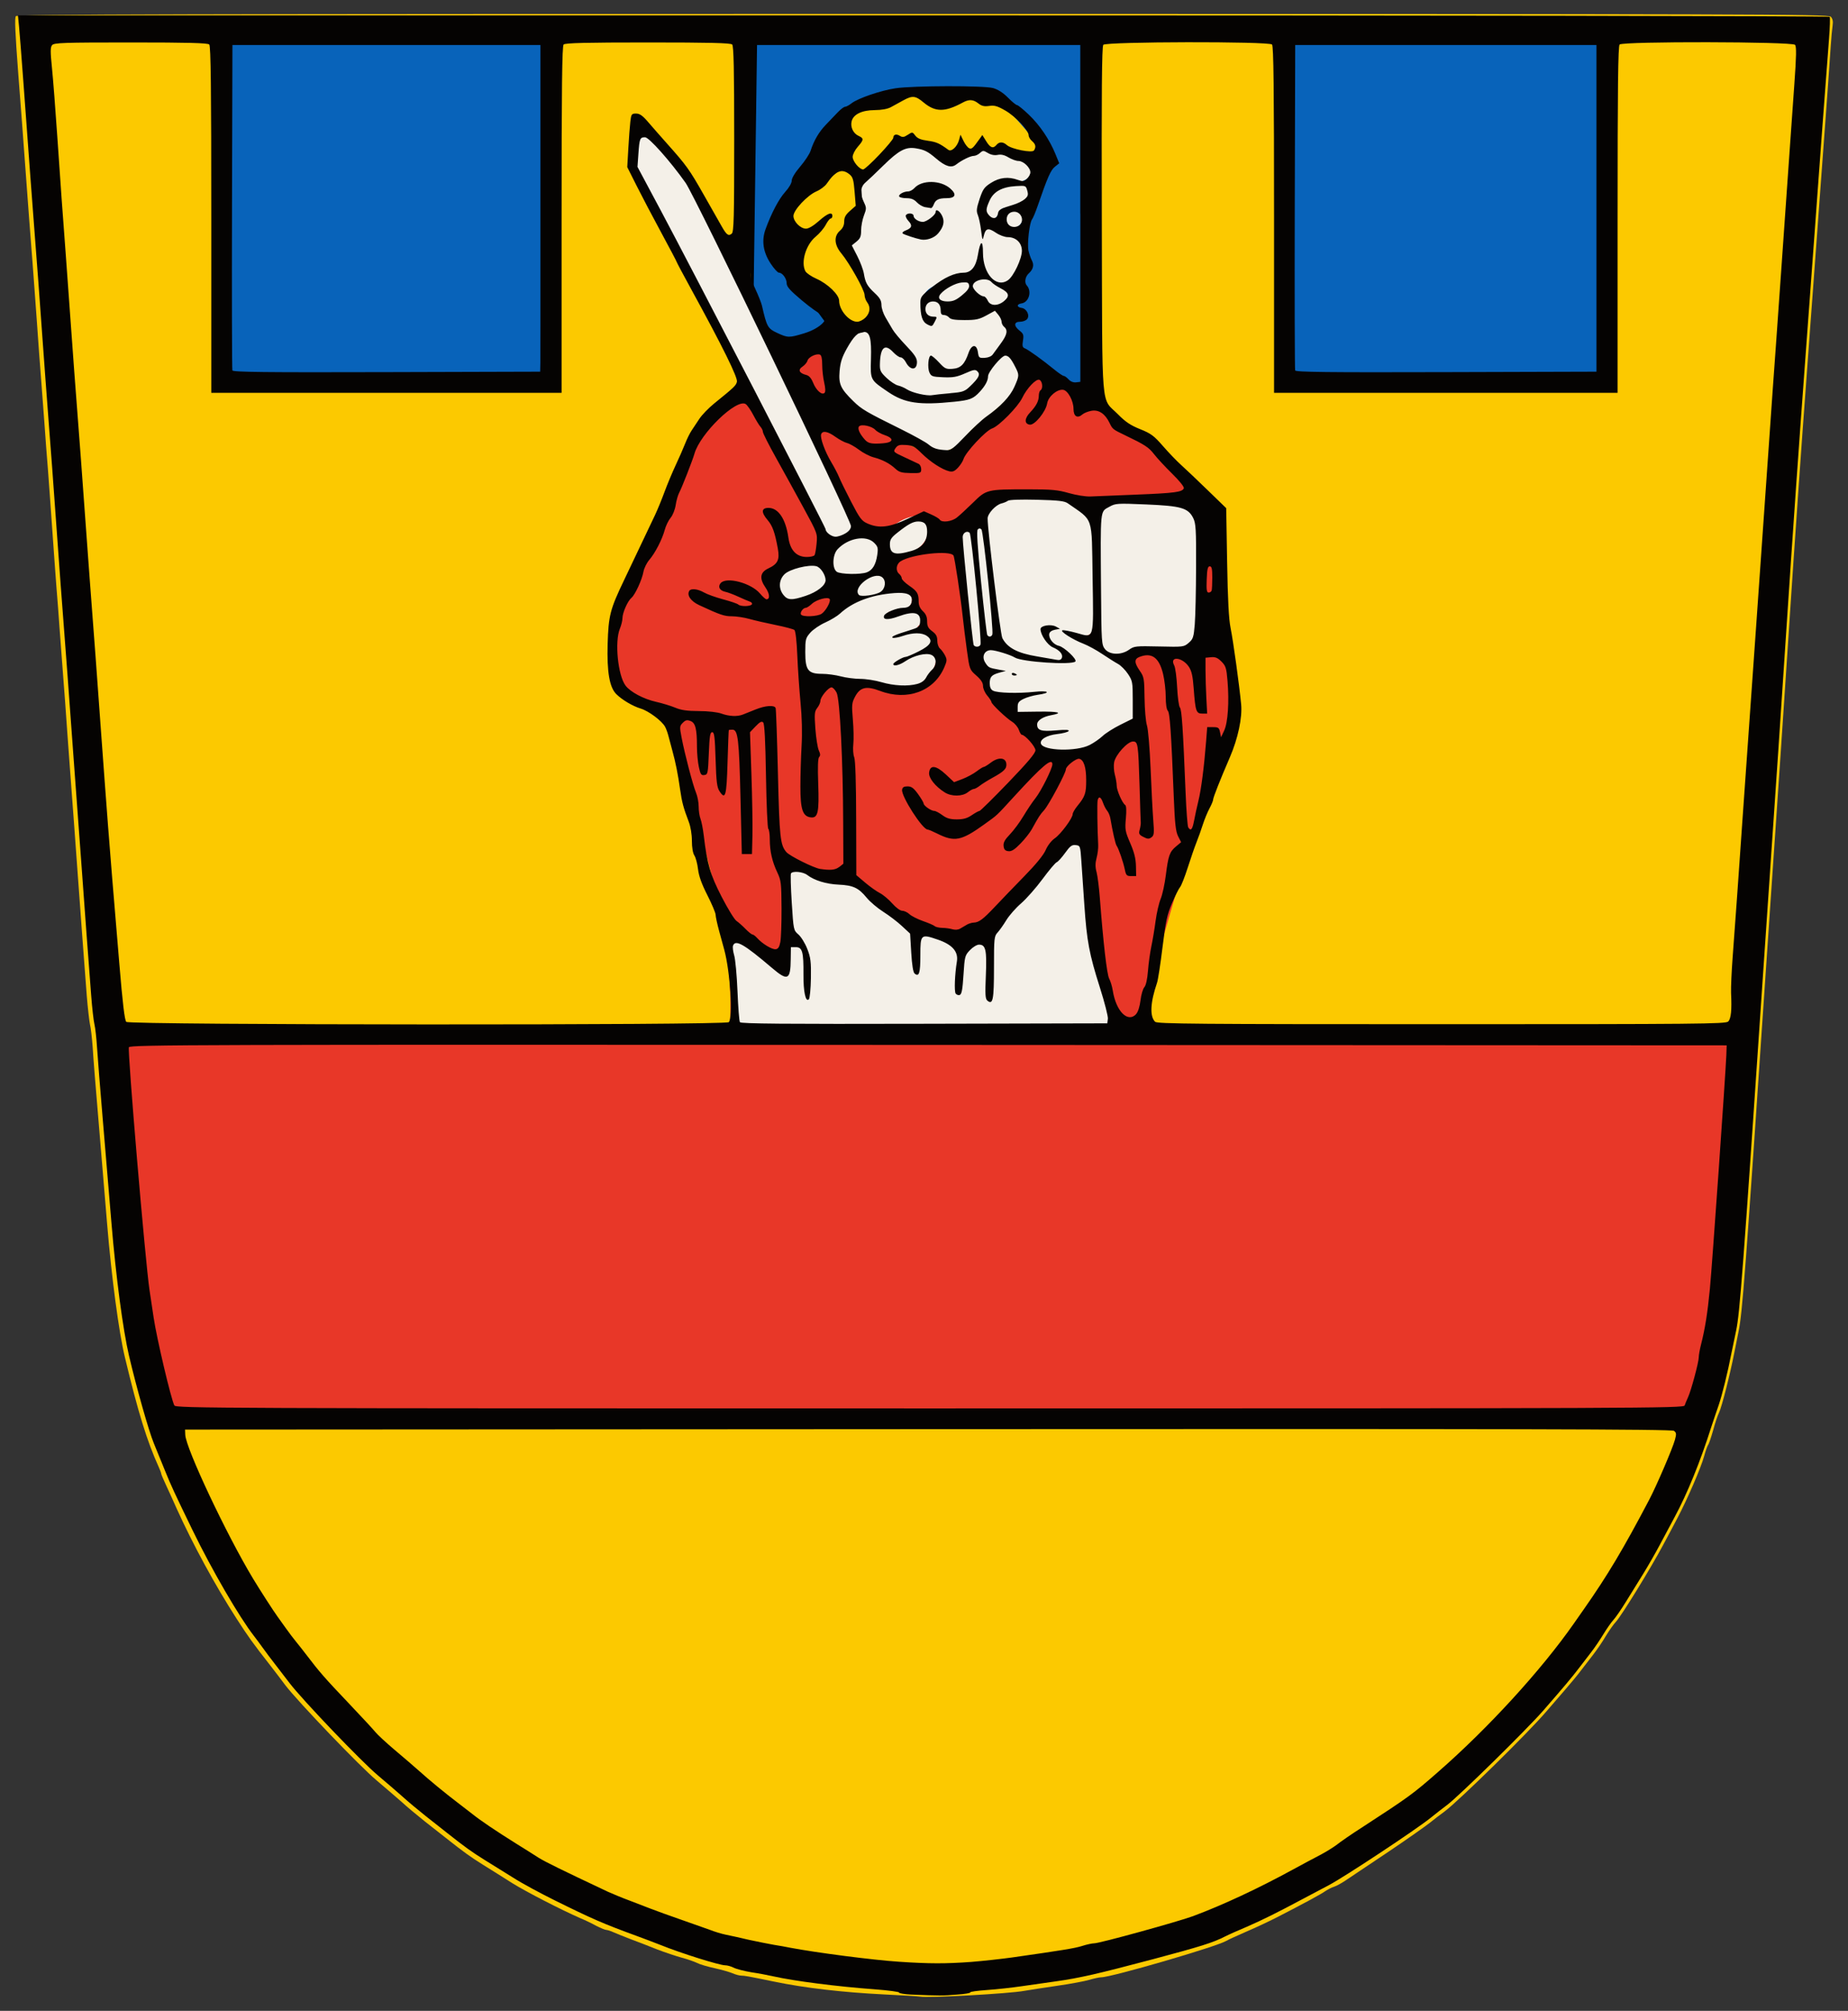 <!-- Created with Inkscape (http://www.inkscape.org/) -->
<svg xmlns:rdf="http://www.w3.org/1999/02/22-rdf-syntax-ns#" xmlns="http://www.w3.org/2000/svg" height="1188" width="1092" version="1.1" xmlns:cc="http://creativecommons.org/ns#" xmlns:dc="http://purl.org/dc/elements/1.1/">
 <rect width="100%" height="100%" fill="#333333" stroke="none"/>

 <path fill="#fcc900" d="m543.77,1179.6c-1.1-0.2-10.8-0.8-21.5-1.3-24.1-1.2-46.8-3.8-65-7.6-15.1-3.1-17.3-3.5-19.2-3.5-1.1,0-3.4-0.6-5.2-1.4-1.7-0.7-6.5-2.1-10.6-3-4.2-0.9-8.9-2.3-10.4-3.1-1.6-0.8-5.6-2.2-9-3.1-3.3-0.9-9.9-3.1-14.6-4.9-4.7-1.9-11.7-4.6-15.5-6-3.9-1.5-8.4-3.3-10.2-4.1-1.7-0.8-3.7-1.4-4.3-1.4-0.7,0-3.3-1.1-5.9-2.4-2.5-1.4-6.9-3.5-9.6-4.6-11.6-5.1-31.6-15.4-40-20.6-5-3.2-12.7-8-17.2-10.8-7.5-4.7-11.2-7.3-22.3-16.1-2.1-1.7-7.5-5.9-12.1-9.5-4.5-3.6-10.8-8.8-13.8-11.6-3.1-2.7-9.8-8.5-14.9-12.8-9.8-8.2-46.3-46.3-53.9-56.22-2.4-3.3-6.3-8.3-8.6-11.3-10.8-13.81-13.1-17.03-20.2-28.03-12.6-19.54-25.8-43.79-35.4-65.04-1.8-4.1-4.599-10.25-6.199-13.67-1.6-3.41-2.9-6.49-2.9-6.85,0-0.35-0.6-2.06-1.4-3.79-7.1-15.69-12.3-32.64-20.1-65.15-3.5-14.52-7.9-47.38-10.5-79-1.2-14.3-3.4-41.3-5-60s-3.2-38.5-3.5-44c-0.4-5.5-1.1-11.58-1.6-13.5-0.4-1.92-1.3-9.58-1.9-17-2.4-31.31-3.1-41.21-5.5-74-1.4-18.98-2.9-40.35-3.5-47.5-0.5-7.15-1.7-22.45-2.5-34s-1.9-26.85-2.5-34c-0.5-7.15-1.4-19.07-2-26.5-0.5-7.43-1.4-19.3-2-26.39-0.5-7.1-1.7-22.67-2.5-34.61s-2-27.51-2.5-34.61c-0.6-7.09-1.5-18.96-2-26.39-0.6-7.43-1.5-19.35-2-26.5-0.6-7.15-1.7-22.45-2.5-34s-2-26.85-2.5-34c-1.5-18.95-2.8-36.32-4.5-59.505-0.8-11.28-2.6-35.096-4-52.93-1.8-23.735-2.2-32.78-1.4-33.75,1-1.097,93.099-1.325,535.9-1.325,493.93,0,535.03,0.125,536.53,1.636,1.1,1.154,1.5,2.702,1.1,5.25-0.3,1.988-0.8,7.439-1.1,12.114-0.5,7.947-1.8,26.064-8,110.01-1.4,18.43-3.4,45.87-4.5,61-1.1,15.12-2.9,39.65-4,54.5s-3.6,50.85-5.6,80c-1.9,29.15-5.3,79.1-7.4,111-2.2,31.9-6,87.92-8.5,124.5-12.6,186.25-14.2,206.98-16.4,218-0.5,2.48-1.7,8.33-2.6,13-2.4,12.37-7.4,32.05-9,35.32-0.8,1.55-2.4,6.26-3.5,10.47-1.2,4.2-2.5,8.11-3,8.67-0.4,0.57-1.5,3.52-2.3,6.54-1.8,6.75-10.03,25.71-15.73,36.5-2.3,4.4-6.1,11.6-8.5,16-7.1,13.37-24.6,41.89-28,45.5-1.3,1.37-4,5.2-6,8.5-1.9,3.3-5.2,8.02-7.1,10.5s-5.2,6.75-7.2,9.33c-2,2.7-6.4,8-9.7,11.8-3.3,3.82-8.2,9.52-10.9,12.62-10.7,12.6-51.6,52.7-60.1,59.1-2.2,1.6-6.3,4.7-9,6.9-2.8,2.2-13.6,9.8-24,16.8-10.5,7-21.5,14.4-24.5,16.4-3,2.1-6.6,4.1-8,4.5s-3.6,1.6-5,2.5c-2.5,1.8-12.8,7.4-29,15.7-4.7,2.4-12.8,6.2-18,8.4-5.2,2.3-10.4,4.6-11.5,5.3-5.5,3.4-68,21.6-74.1,21.6-1.1,0-4.3,0.7-7,1.5s-11.2,2.4-18.9,3.5-16.5,2.5-19.5,3c-9,1.7-57.3,4.3-61.5,3.4z"/>
 <path opacity="0.99" stroke-linejoin="round" style="enable-background:accumulate;color:#000000;" d="m446.42,25.242,202.71-1.38-4.34,206.9-201.27-1.38,2.9-211.04" stroke-dashoffset="0" stroke="#000" stroke-linecap="round" stroke-miterlimit="4" stroke-dasharray="none" stroke-width="2.049" fill="#0762bc"/>
 <path opacity="0.99" style="enable-background:accumulate;color:#000000;" fill="#e83629" d="m421.46,242.52,66.5-47.27,0.81,44.07,74.51,36.05s48.68-53.11,49.68-55.29c5.28-11.51,114,74.99,108.97,82.53l6.41,104.17c5.84,24.37-9.04,42.82-16.83,63.3l-39.26,136.21-241.18,2.4c4.67-60.89-21.72-121.79-32.85-182.68-26.61-11.42-49.26-26.07-29.64-75.32l33.65-72.91,13.62-26.45"/>
 <path fill="#f4f0e8" d="m632.84,495.72c-7.03,1.89-9.36,9.85-14.78,14-7.3,9.8-15.54,18.68-23.9,27.37-3.46,4.77-7.02,9.64-10.28,14.29-1.39,11.64,1.47,23.56-0.88,35.06-0.13-7.73,0.1-15.5-0.22-23.25,0.22-4.75-3.28-9.79-8.47-7.97-8.55,2.79-8.29,13.17-8.53,20.5-0.12,2.13-0.29,5.11-0.75,6.69-1.39-7.74,3.2-15.63,0.13-23.07-4.71-6.47-13.71-9.94-21.57-9.03-6.42,3.89-2.28,12.27-3.37,18.31,0.25,5.14-1.09-1.79-1-3.74,0-8.58-0.36-19.08-8.94-23.72-7.68-5.08-15.79-10-21.03-17.75-8.07-7.14-20.12-2.03-28.87-7.85-4.48-3.25-9.73-4.56-15.26-3.87-4.68-0.38-0.41,7.51-1.38,10.81,0.86,9.52-0.24,20.01,3.76,28.78,1.13,1.27,5.38,5.38,4.22,5.16-5.57-3.17-10.68,4.22-8.84,9.34,0.1,2.44,0.89,5.2-0.38,7.44-9.75-5.91-16.95-16.46-28.16-19.53-6.41,0.71-4.88,8.58-3.53,12.81,2.97,12.88-0.39,26.51,3.72,39.19h220.88c0.4-16.51-8.84-31.12-11.07-47.25-3.95-19.7-2.45-40.34-6.22-59.97-1.02-1.77-3.12-3.05-5.28-2.75zm-157.18,74.94c0.29,2.98,0.43,8.3-0.1,10-0.5-3.79-0.1-7.61-0.1-11.41l0.13,0.99,0.1,0.42z"/>
 <path fill="#f4f0e8" d="m620.94,368.78c-6.93,1.54-4.99,12.2,1.4,13.16,3.06,1.43,5.97,3.33,8.25,5.84-13.28,0.62-27.05,0.17-39.09-5.81-5.07-2.2-14.74-1.29-13.91,6.09,0,3.7,4.55,6.48,6.13,7.75-5.08,4.71-1.05,14.87,6.22,14,3.33,0.9,9.13,0.17,10.87,0.63-5.22,2.47-4.16,10.84,1.81,11.22,2.71,0.93,8.56-0.91,9.32,0.22-4.57,2.96-2.51,10.82,3.12,10.78-4.87,3.35-1.46,10.86,4.1,10.59,10.44,1.05,21.73,0.74,30.34-5.97,6.07-5.56,13.64-9.23,21.16-12.66-1.41-11.27,2.53-25.75-7.87-33.85-9.44-7.45-20.59-12.53-31.13-18.02-3.08-2.07-6.87-4.25-10.72-3.97z"/>
 <path fill="#f4f0e8" d="m527.69,346.47c-13.24,1.17-26.81,5.09-36.47,14.56-7.36,4.28-18.97,7.38-18.63,17.97-0.28,5.91-1.42,13.74,3.22,18,6.9,2.98,14.78,1.38,21.84,3.86,9.61,0.84,19.13,2.27,28.57,4.26,6.16,0.1,13.76,1.64,18.87-2.06,4.4-4.43,11.09-11.5,6.32-18.09-1.33-0.94-3.7-1.31-4.75-1.72,5.67-2.52,4.05-10.82-1.6-12-1.36-0.69-4.51,0.1-1.84-1.91,3.68-4.48-0.33-11.96-6.25-10.62,4.81-4.65,0-13.2-6.5-12.22-0.92-0.11-1.86-0.1-2.78,0zm-0.47,14.47c-1.42,0.67-4.38,1.6-1.31,0.31,0,0.1,1.87-0.6,1.31-0.31z"/>
 <path fill="#f4f0e8" d="m600.66,291.75c-8.52-0.15-19.48,3.69-20.91,13.16,3.07,24.08,4.29,48.53,9.44,72.21,4.05,8.29,13.81,10.69,22.25,11.22,5.06,0.89,12.99,4.73,16.5-0.72,2.09-6.58-7.22-7.83-9.85-12.28-1.58-1.53-3.64-5.53,0.13-5.25,6,0.54,11.34,4.38,17.44,5.16,4.27,1.04,10.18,1.04,10.37-4.59,0.56-15.53,0.1-31.19,0-46.78-1.15-8.14,1.11-19.04-6.81-24.32-5.09-3.44-9.87-7.63-16.4-7.37-7.37-0.54-14.78-0.22-22.16-0.44z"/>
 <path fill="#f4f0e8" d="m659.62,294.09c-7.98,0-14.18,7.96-12.41,15.72-0.14,24.51,0.49,49,0.73,73.5,5.71,5.51,15.06,5.3,20.87,0.13,7.92-2.38,16.5,0,24.69-0.72,4.59,1.16,10.66-0.31,11.41-5.72,3.55-10.9,1.3-22.68,2.16-33.97-0.12-13.25,1.55-26.95-1.29-39.94-5.02-9.35-17.46-7.23-26.28-8.36-6.62-0.36-13.25-0.59-19.88-0.64z"/>
 <path fill="#f4f0e8" d="m575.31,371.16c-6.87,1.03-3.63,14.15,2.81,10.31,3.8-2.47,2.51-11.11-2.81-10.31z"/>
 <path fill="#f4f0e8" d="m567.91,306.81c-4.21,4.56-1.49,12.17-1.83,17.84,1.35,16.72,2.78,33.68,5.11,50.16,2.04,4.57,7.81,1.44,7.87-2.65-0.28-16-1.68-32.37-3.7-48.31-1.01-5.79-1.12-13.14-5.83-17.26-0.53,0.11-1.17-0.22-1.62,0.22z"/>
 <path fill="#f4f0e8" d="m477.56,330.66c-7.64,0.86-18.95,2.27-20.06,11.81-1.97,6.52,4.33,14.52,11.41,11.91,7.43-1.6,18.21-4.01,19.5-12.97,0.26-5.78-5.01-11.2-10.85-10.75z"/>
 <path fill="#f4f0e8" d="m516.31,336.62c-6.98,0.11-16,7.07-11.72,14.63,5.04,4.02,12.85,1.27,17.22-2.28,3.59-4.47,1.33-13.35-5.5-12.35z"/>
 <path fill="#f4f0e8" d="m506.94,314.72c-10.16-0.79-22.15,9.43-17.5,20.06,3.82,7.47,13.5,4.38,20.15,4.6,9.25-1.49,12.14-14.24,7.66-21.35-2.24-3.62-6.57-3.49-10.31-3.31z"/>
 <path fill="#f4f0e8" d="m541.72,304.62c-8.7,1.28-19.65,7.32-19.25,17.38,0,5.68,6.54,6.64,10.87,5.47,8.64-0.64,16.76-8.24,15.07-17.35-0.42-3.26-3.35-5.79-6.69-5.5z"/>
 <path fill="#f4f0e8" d="m379.44,77.875c-7.21,2.412-5.99,11.782-5.75,17.719,3.44,14.536,13.18,26.596,19.2,40.146,31.11,58.85,60.67,118.59,92.58,176.95,3,6.14,11.9,6.69,16.09,1.62,5.1-6.6-2.25-13.76-4.24-20.02-28.85-62.28-58.17-124.39-89.2-185.57-7.14-11.012-15.96-21.101-25.18-30.314-1.08-0.445-2.34-0.895-3.5-0.531z"/>
 <path fill="#f4f0e8" d="m506.75,193c-10.13,3.74-12.76,16.03-14.41,25.5-1.3,9.71,6.25,17.01,12.85,22.84,14.65,8.98,30.88,15.09,45.43,24.38,8.33,3.58,17.14-2.57,21.32-9.41,9.95-11.26,26.78-18.03,30.25-34.03,0.47-6.17-3.1-13.72-9.03-15.44-8.66,1.33-11.52,11.03-14.72,17.82-3.57,6.65-11.08,9.98-18.53,9.12-8.24,1.64-16.65,2.13-24.76-0.42-7.49-2.05-14.56-6.77-19.18-12.8-2.72-8.23,1.68-18.49-3.31-26.22-1.6-1.37-3.9-1.69-5.91-1.34z"/>
 <path fill="#f4f0e8" d="m535.44,83.969c-12.27,1.645-17.15,14.801-27.13,20.411-5.12,4.67-2.27,12.26-0.62,17.71-2.04,5.02-1.9,10.88-3.07,15.85-4.08,2.9-5.72,9.07-1.65,12.75,4.48,7.71,3.91,18.23,11.69,23.9,4.19,4.41,3.08,11.5,7,16.35,3.92,8.06,11.66,13.26,16.18,20.75,1.15,3.56-2.46-0.17-3.22-1.31-2.91-3.23-6.61-5.42-10.28-7.69-4.97-2.21-8.38,3.55-7.96,7.97-1.19,7.25,3.14,14.31,10,16.75,8.67,4.74,18.37,8.05,28.4,6.37,7.91-0.77,17.06-1.11,21.94-8.37,3.31-3.09,4.03-10.41-1.84-10.63-2.17-0.25-5.59,1.94-6.44,1.94,2.99-2.5,4.36-7.99,5.34-10.16,1.33,5.46,9.37,8.83,12.81,3.28,3.83-5.46,11.58-11.77,7.35-19.12-1.43-4.54-5.16-12.53-10.94-9.03-5.9,3.62-12.61,5.06-19.38,3.65-3.74-0.61-7.29-4.63-11.15-1.68-2.48,0.63-2.91,5.31-5.25,4.56-4.96-5.29-3.12-15.41,3.62-18.66,5.98-3.75,11.94-7.81,19.28-8.03,8.6-1.89,9.04-12.77,9.62-19.9,1.73-6.91-1.1-13.49-1.52-20.32,0.88-8.14,7.51-16.1,16.4-15.4,4.7,1.17,11.94,2.77,14.38-2.97,1.95-7.043-5.59-11.364-11.41-12.252-5.56-3.498-12.68-2.424-18.47-4.907-3.02,0.712-4.64,3.584-8.06,3.157-4.3,0.629-7.46,4.717-11.25,5.562-6.62-2.729-11.12-10.024-18.9-10.125-1.81-0.313-3.63-0.551-5.47-0.406zm14.37,128.15c2.46,3.84,6.17,6.5,10.63,7.16-3.54,0.43-10.66,2.1-10.88-3.31-0.1-0.97-0.5-3.81,0.25-3.85z"/>
 <path fill="#f4f0e8" d="m546.75,100.41c-7.2,0.65-12.68,6.32-19.56,8.06-5.38,3.42-1.92,11.74,2.59,13-2.75,2.36-2.93,6.85-0.9,9.47-5.23,3.49-1.5,11.75,4.12,12.56,8.78,3.48,22.03,3.48,26.41-6.56,3.11-4.61,3.01-10.97-0.16-15.47,5.42-0.16,12.36-5.45,8.75-11.31-4.57-6.83-13.13-10.44-21.25-9.75z"/>
 <path fill="#f4f0e8" d="m549.69,174.56c-7.25-0.4-8.61,11.12-1.94,13.13,5.3,1.72,10.9-4.16,8.09-9.41-0.97-2.47-3.49-4.02-6.15-3.72z"/>
 <path fill="#f4f0e8" d="m576.94,161.72c-6.04,0.13-8.06,8.85-2.69,11.66,2.49,1.85,6.01,2.02,7.19,5.15,5.36,5.43,17.41-0.46,14.09-8.22-3.77-3.22-8.12-6.01-12.56-8.12-1.97-0.58-4.01-0.53-6.03-0.47z"/>
 <path fill="#f4f0e8" d="m567.12,163.03c-6.25,0.97-13.95,4.28-15.68,10.78,1.4,7.3,11.95,5.69,15.97,1.88,4.03-2.11,8.62-7.79,4-11.69-1.23-0.89-2.8-1.1-4.29-0.97z"/>
 <path fill="#f4f0e8" d="m581.03,132.97c-5.75,4.06-2.86,12.16-3.62,18.12,0.17,8.05,6.67,18.71,15.9,16.07,8.05-3.22,10.45-13.16,11.19-20.97,0.35-5.22-4.08-10.02-9.38-9.35-4.97-0.85-8.86-5.17-14.09-4.59v0.72z"/>
 <path fill="#f4f0e8" d="m597.69,121.56c-7.25-0.4-8.61,11.12-1.94,13.13,5.3,1.72,10.9-4.16,8.09-9.41-0.97-2.47-3.49-4.02-6.15-3.72z"/>
 <path fill="#f4f0e8" d="m600.69,106.06c-8.03-0.11-17.14,2.79-20.1,10.97-3.92,4.92-0.1,14.61,6.85,12.19,3.18-1.39,2.51-6.39,6.5-6.38,5.65-1.47,14.89-3.44,14.15-11.12-0.46-3.51-3.86-6.13-7.4-5.66z"/>
 <path d="m569.31,313.82c-4.21,4.56-1.49,12.17-1.83,17.84,1.35,16.72,2.78,33.68,5.11,50.16,2.04,4.57,7.81,1.44,7.87-2.65-0.28-16-1.68-32.37-3.7-48.31-1.01-5.79-1.12-13.14-5.83-17.26-0.53,0.11-1.17-0.22-1.62,0.22z" fill="#f4f0e8"/>
 <path opacity="0.99" stroke-linejoin="round" style="enable-background:accumulate;color:#000000;" d="m67.586,611.45,962.71,0-24.8,227.58-913.09-4.13z" stroke-dashoffset="0" stroke="#000" stroke-linecap="round" stroke-miterlimit="4" stroke-dasharray="none" stroke-width="2" fill="#e83629"/>
 <path opacity="0.99" stroke-linejoin="round" style="enable-background:accumulate;color:#000000;" d="M758.62,22.483,951.72,21.103,947.59,228,755.86,226.62,758.62,15.586" stroke-dashoffset="0" stroke="#000" stroke-linecap="round" stroke-miterlimit="4" stroke-dasharray="none" stroke-width="2" fill="#0762bc"/>
 <path opacity="0.99" stroke-linejoin="round" style="enable-background:accumulate;color:#000000;" d="M131.03,23.862,324.13,22.482,320,229.38,128.27,228,131.03,16.965" stroke-dashoffset="0" stroke="#000" stroke-linecap="round" stroke-miterlimit="4" stroke-dasharray="none" stroke-width="2" fill="#0762bc"/>
 <path opacity="0.99" style="enable-background:accumulate;color:#000000;" fill="#FC0" d="M496.31,75.252c-12.61-15.453,82.57-29.571,90.37-20.963l35.41,40.793c-42.57-17.434-57.14,2.207-60.05-0.513-19.58-18.291-34.82-7.348-54.11,12.121z"/>
 <path opacity="0.99" stroke-linejoin="round" style="enable-background:accumulate;color:#000000;" d="m462.04,127.38,38.24-31.731c13.25,15.491,7.73,30.971-1.44,46.461l22.69,50.43-26.35,6.22c-15.9-21.51-33.45-42.09-32.57-73.08" stroke-dashoffset="0" stroke="#000" stroke-linecap="round" stroke-miterlimit="4" stroke-dasharray="none" stroke-width="2" fill="#FC0"/>
 <path fill="#f4f0e8" d="m577.73,309.81c-4.21,4.56-1.49,12.17-1.83,17.84,1.35,16.72,2.78,33.68,5.11,50.16,2.04,4.57,7.81,1.44,7.87-2.65-0.28-16-1.68-32.37-3.7-48.31-1.01-5.79-1.12-13.14-5.83-17.26-0.53,0.11-1.17-0.22-1.62,0.22z"/>
 <path d="m538.57,1178.4c-4.28-0.2-7.56-0.8-7.28-1.2s-6.12-1.3-14.22-1.9c-22.13-1.6-47.82-4.9-60.22-7.7-3.03-0.7-8.88-1.8-13-2.4-4.13-0.7-8.77-1.9-10.33-2.7s-3.81-1.4-5-1.4c-3.35,0-26.08-7.1-38.17-12-3.85-1.5-10.15-3.9-14-5.3-19.96-7.3-26.38-10.1-49-21.3-8.25-4.1-19.05-9.9-24-13.1-4.95-3.1-12.7-7.9-17.23-10.7-7.51-4.7-11.17-7.3-22.3-16.1-2.08-1.7-7.51-5.9-12.05-9.5s-10.77-8.8-13.84-11.6c-3.07-2.7-9.71-8.5-14.75-12.7-9.63-8.1-44.5-44.5-52.05-54.41-2.42-3.2-6.29-8.22-8.59-11.17-2.31-2.95-5.54-7.26-7.19-9.57s-4.03-5.52-5.29-7.13c-8.6-10.99-24.96-39.16-36.26-62.43-10.8-22.25-12.71-26.36-16.215-35-1.898-4.67-4.928-12.1-6.734-16.5-2.985-7.27-10.148-32.55-14.593-51.5-3.601-15.35-7.78-46.9-10.398-78.5-1.185-14.3-3.448-41.3-5.03-60s-3.164-38.5-3.515-44-1.037-11.58-1.523-13.5c-0.487-1.92-1.349-9.58-1.916-17-2.393-31.31-3.129-41.21-5.507-74-1.377-18.98-2.954-40.35-3.506-47.5s-1.677-22.45-2.499-34-1.942-26.85-2.488-34-1.451-19.07-2.01-26.5c-0.56-7.43-1.462-19.3-2.007-26.39-0.544-7.1-1.675-22.67-2.513-34.61s-1.969-27.51-2.513-34.61c-0.545-7.09-1.447-18.96-2.007-26.39-0.559-7.43-1.46-19.35-2.001-26.5s-1.429-19.3-1.973-27c-1.45-20.5-2.929-40.37-4.021-54-0.528-6.6-1.856-24.15-2.95-39-1.095-14.853-2.902-39.378-4.017-54.503s-2.302-30.313-2.639-33.75l-0.612-6.25h535.06c294.29,0,535.23,0.381,535.53,0.848,0.3,0.466,0.1,6.204-0.4,12.75-0.5,6.546-2.1,27.427-3.5,46.402s-3.7,49.573-5,68.003c-1.4,18.43-3.4,45.87-4.5,61-1.1,15.12-2.9,39.65-4,54.5s-3.6,50.85-5.6,80c-1.9,29.15-5.3,79.1-7.4,111-2.2,31.9-6,87.92-8.5,124.5-12.6,186.64-14.2,207.07-16.4,218-0.5,2.48-1.7,8.1-2.6,12.5-2.5,12.9-5.7,25.59-7.7,31.5-1.1,3.02-3,8.87-4.4,13-6.5,20.51-14.21,39.41-21.53,52.98-2.23,4.14-6.2,11.57-8.82,16.52s-7.13,12.83-10.03,17.5-7.5,12.1-10.21,16.5-5.98,9.12-7.26,10.5c-1.27,1.37-3.95,5.2-5.95,8.5-1.99,3.3-5.21,8.02-7.14,10.5s-5.18,6.69-7.21,9.38c-4.2,5.54-9,11.22-21.29,25.33-10.01,11.4-49.11,49.8-56.41,55.4-2.75,2-7.25,5.6-10,7.8-8.96,7.2-50.77,34.8-60,39.7-4.95,2.6-11.93,6.3-15.5,8.2-14.77,7.9-24.01,12.5-33,16.4-5.23,2.2-11.08,4.8-13,5.8-7.02,3.6-14.36,5.9-42.16,13.3-33.23,8.8-43.6,11.2-57.84,13.2-5.78,0.8-14.93,2.1-20.35,2.9s-14.52,1.8-20.23,2.2c-5.7,0.4-10.17,1-9.93,1.4,0.25,0.4-3.25,1-7.77,1.3-8.01,0.7-10.91,0.7-27,0zm35.33-19.3c7.4-0.6,18.18-1.8,23.95-2.6,30.08-4.3,36.92-5.4,41.5-6.8,2.75-0.9,6.03-1.6,7.28-1.6,3.22,0,49.18-12.7,58.22-16,17.75-6.6,38.87-16.5,59-27.5,5.77-3.1,13.27-7.2,16.66-8.9,3.38-1.8,7.66-4.5,9.5-5.9,1.84-1.5,8.74-6.3,15.34-10.5,27.03-17.6,29.47-19.3,44.5-32.5,29.65-25.9,60.97-60.16,80.21-87.71,1.73-2.47,4.4-6.3,5.95-8.5,13.88-19.8,23.17-35.36,38.5-64.5,4.38-8.33,13.81-30.3,15.24-35.5,0.93-3.42,0.85-4.18-0.6-5.25-1.34-1-90.54-1.2-440.74-1l-439.06,0.25,0.13,3.13c0.35,7.99,24.33,58.87,40.02,84.88,4,6.64,12.2,19.36,14.5,22.49,1.01,1.37,3.27,4.52,5.02,7s4.34,5.9,5.75,7.61c1.42,1.7,4.38,5.47,6.58,8.36,7.3,9.6,10.63,13.43,24.54,28.04,7.58,8,14.75,15.7,15.93,17.2s6.28,6.2,11.34,10.5c5.05,4.2,11.71,10,14.78,12.7,5.29,4.8,15.08,12.9,22.87,18.8,1.95,1.5,5.56,4.3,8.04,6.2,5.24,4.2,14.04,10.1,26,17.6,4.67,2.9,10.75,6.7,13.5,8.5,4.27,2.6,13.22,7,41,20.1,2.75,1.2,8.15,3.5,12,4.9,3.85,1.5,9.7,3.7,13,5s11.4,4.2,18,6.5,14.25,5,17,6c2.75,1.1,7.02,2.4,9.5,2.9,2.47,0.5,8.55,1.8,13.5,3,4.95,1.1,11.7,2.4,15,3,3.3,0.5,7.57,1.3,9.5,1.7,15.88,3,49.12,7.3,64.5,8.3,17.74,1.2,27.57,1.2,42.55,0.1zm421.58-328.76c0.31-0.96,1.19-3.1,1.96-4.75,1.85-3.96,6.36-20.78,6.36-23.63,0-1.23,0.6-4.74,1.4-7.8,2.3-9.03,3.8-18.29,5.2-32.87,1.3-13.44,9.2-125.91,9.7-137.7l0.2-6-471.73-0.25c-434.34-0.23-471.84-0.12-472.41,1.37-0.881,2.3,9.691,126.74,12.181,143.38,0.781,5.23,1.893,12.65,2.471,16.5,1.858,12.39,10.226,47.85,12.216,51.75,0.85,1.66,23.11,1.75,446.39,1.75,423.4,0,445.52-0.1,446.06-1.75zm-564.83-226.45c2.54-2.54,0.84-29.74-2.68-42.8-0.52-1.92-1.87-6.88-3.01-11-1.13-4.13-2.07-8.44-2.09-9.59,0-1.15-2.2-6.37-4.87-11.61-3.37-6.62-5.05-11.3-5.53-15.39-0.38-3.23-1.35-6.88-2.16-8.1-0.9-1.38-1.46-4.7-1.46-8.64,0-3.84-0.75-8.36-1.87-11.29-3.1-8.13-4.03-11.57-5.07-18.88-1.36-9.52-2.63-15.88-4.58-23-0.91-3.3-1.99-7.36-2.41-9.02-0.42-1.67-1.28-4-1.91-5.19-1.87-3.48-9.72-9.35-14.41-10.76-4.71-1.42-10.98-5.13-14.4-8.51-4.04-3.99-5.62-13.1-5.14-29.64,0.49-16.81,1.46-20.53,9.78-37.88,5.51-11.5,14.54-30.48,18.31-38.5,1.42-3.02,3.91-9.1,5.53-13.5s4.56-11.44,6.53-15.65c1.98-4.21,4.51-9.97,5.62-12.8s2.85-6.36,3.87-7.84c1.01-1.49,3.07-4.58,4.57-6.88,1.51-2.29,5.42-6.34,8.7-9,11.99-9.72,12.91-10.59,13.48-12.86,0.61-2.43-8.43-20.75-26.73-54.17-4.88-8.91-8.87-16.41-8.87-16.65,0-0.25-4.1-8.04-9.11-17.3-5.02-9.27-11.59-21.77-14.6-27.78l-5.49-10.933,0.64-11.068c0.34-6.09,0.88-13.21,1.19-15.822,0.52-4.413,0.76-4.75,3.38-4.75,2.16,0,3.85,1.197,7.16,5.056,2.38,2.781,7.42,8.519,11.19,12.75,11.48,12.874,13.13,15.177,21.66,30.197,4.52,7.97,9.3,16.39,10.62,18.7,2.87,5.05,3.99,5.86,5.9,4.26,1.25-1.03,1.46-9.23,1.46-55.885,0-41.194-0.3-54.974-1.2-55.878-0.9-0.9-13.33-1.2-49.8-1.2s-48.9,0.3-49.8,1.2c-0.92,0.918-1.2,25.267-1.2,103.5v102.3h-103.5-103.5v-102.3c0-78.236-0.28-102.58-1.2-103.5-0.9-0.898-12.57-1.2-46.382-1.2-39.807,0-45.332,0.186-46.478,1.568-1.057,1.273-1.077,3.763-0.104,13.25,0.659,6.425,2.1,24.957,3.202,41.182,2.001,29.463,3.115,44.973,4.988,69.503,0.547,7.15,1.655,22.45,2.464,34s1.938,27.07,2.508,34.5,1.478,19.35,2.018,26.5,1.428,18.85,1.974,26c0.545,7.15,1.665,22.45,2.487,34,0.823,11.55,1.943,26.85,2.489,34,3.101,40.6,4.45,58.74,6.542,88,0.826,11.55,1.949,26.85,2.494,34,0.546,7.15,1.444,19.07,1.995,26.5,0.552,7.43,1.646,21.15,2.432,30.5,0.785,9.35,2.676,32.02,4.201,50.38,1.98,23.84,3.164,33.78,4.141,34.75,1.896,1.9,354.14,2.06,356.03,0.17zm224.01-1.97c0.17-1.46-1.96-9.79-4.73-18.5-6.27-19.7-7.72-27.4-9.18-48.83-0.65-9.35-1.45-21.05-1.78-26-0.61-8.86-0.66-9-3.33-9.31-2.25-0.26-3.3,0.52-6.27,4.65-1.96,2.73-4.21,5.21-5,5.51-0.79,0.31-4.56,4.79-8.38,9.96-3.82,5.18-9.5,11.61-12.61,14.3-3.12,2.69-7.03,7.14-8.71,9.89-1.67,2.75-4,6.05-5.18,7.33-2.02,2.21-2.14,3.32-2.14,20.7,0,19.13-0.63,22.27-3.9,19.55-1.23-1.02-1.39-3.53-0.9-14.95,0.64-14.99-0.1-18.13-4.04-18.13-1.26,0-3.65,1.45-5.37,3.25-2.97,3.12-3.12,3.71-3.81,14.58-0.54,8.62-1.06,11.46-2.2,11.89-0.81,0.31-1.91-0.1-2.43-0.82-0.9-1.33-0.52-11.3,0.73-18.9,0.95-5.84-2.62-9.98-11.17-12.93-10.16-3.49-10.41-3.27-10.41,9.34,0,10.46-0.77,12.86-3.4,10.67-0.86-0.71-1.55-4.99-1.99-12.33l-0.67-11.25-4.84-4.5c-2.66-2.48-7.63-6.27-11.04-8.42-3.42-2.16-7.83-5.9-9.81-8.32-4.77-5.83-7.99-7.32-16.57-7.71-7.35-0.33-14.33-2.48-18.56-5.72-2.51-1.92-8.59-2.49-9.58-0.89-0.32,0.51-0.11,8.27,0.46,17.25,1.04,16.22,1.06,16.32,3.94,18.82,1.6,1.38,3.95,5.2,5.23,8.5,2.01,5.16,2.3,7.57,2.15,17.37-0.1,6.26-0.65,11.85-1.22,12.42-1.89,1.89-3.26-4.47-3.18-14.8,0.1-13.26-0.67-16-4.49-16h-2.93l-0.1,7.08c-0.13,12.37-1.75,13.13-11.09,5.17-16.51-14.06-21.55-16.95-23-13.17-0.33,0.86,0,3.45,0.67,5.75,0.69,2.29,1.58,11.85,1.96,21.23,0.38,9.39,1.02,17.6,1.43,18.26,0.56,0.91,26.13,1.13,108.92,0.93l108.19-0.25,0.31-2.67zm366.54,1.6c1.7-1.65,2.2-6.72,1.7-16.93-0.1-3.3,0.3-12.53,0.9-20.5,1.5-20.12,3.7-50.37,6-84,3-42.91,5.7-81.26,8-113.25,2.1-29.82,4.6-65.51,8-114,1.1-15.54,2.6-37.7,3.5-49.25,0.8-11.55,2.4-33.83,3.5-49.5,4.9-69.407,6-85.804,7.5-106.36,1.2-16.556,1.3-22.198,0.4-23.25-1.6-1.903-101.75-2.086-103.65-0.19-0.92,0.918-1.2,25.267-1.2,103.5v102.3h-101.5-101.5v-102.3c0-78.236-0.28-102.58-1.2-103.5-1.89-1.891-98.13-1.712-99.7,0.185-0.86,1.029-1.08,27.733-0.88,103.76,0.32,116.2-0.68,104.16,9.49,114.48,4.48,4.55,7.47,6.55,13.17,8.84,6.4,2.57,8.17,3.88,13.49,10,3.37,3.87,8.14,8.84,10.6,11.04,2.45,2.2,9.48,8.86,15.61,14.81l11.14,10.81,0.55,31.69c0.38,22.47,0.98,33.87,2.06,39.19,1.55,7.67,5.1,33.33,6.23,45.02,0.75,7.84-1.88,20.19-6.65,31.25-5.75,13.3-9.91,23.83-9.91,25.05,0,0.67-0.97,3-2.15,5.19-1.19,2.2-2.94,6.47-3.91,9.49-0.96,3.02-2.65,7.75-3.75,10.5s-3.44,9.5-5.19,15c-1.76,5.5-3.8,10.68-4.53,11.5-0.74,0.83-2.87,5.11-4.75,9.5-2.92,6.83-3.74,10.64-5.62,26-1.21,9.9-2.66,19.35-3.23,21-4.01,11.69-4.42,19.8-1.16,23.07,1.23,1.23,24.91,1.43,169.29,1.43,151.25,0,167.95-0.16,169.35-1.57zm-349.82-4.47c1.11-1.22,2.13-4.44,2.56-8.05,0.39-3.32,1.4-6.79,2.24-7.73,0.97-1.07,1.77-4.65,2.17-9.69,0.34-4.39,1.24-10.92,2-14.49,0.76-3.58,1.89-10.33,2.5-15,0.62-4.68,1.97-10.53,2.99-13,1.03-2.48,2.4-8.78,3.06-14,1.47-11.69,2.23-13.83,6.03-17.01l3.01-2.51-1.78-3.49c-1.4-2.78-1.92-7.38-2.53-22.49-1.57-39.33-2.34-50.46-3.57-51.69-0.72-0.72-1.21-4.05-1.21-8.2,0-3.84-0.71-9.94-1.58-13.55-2.33-9.67-6.66-12.82-13.85-10.08-3.27,1.24-3.25,3.43,0.1,8.24,2.49,3.59,2.66,4.57,2.8,16.05,0.1,6.75,0.71,14.02,1.42,16.23,0.72,2.26,1.66,13.36,2.16,25.5,0.48,11.82,1.19,25.51,1.57,30.4,0.62,7.88,0.5,9.06-1.08,10.21-1.48,1.08-2.29,1.04-4.74-0.23-2.55-1.31-2.86-1.9-2.22-4.2,0.41-1.48,0.7-3.36,0.66-4.18-0.1-0.83-0.36-10.5-0.7-21.5-0.79-25.42-0.95-26.5-3.94-26.5-3.19,0-10.27,7.83-11.1,12.27-0.36,1.9-0.16,5.2,0.43,7.34s1.08,5.04,1.08,6.45c0,2.79,3.36,10.42,5.04,11.46,0.66,0.41,0.8,3.23,0.39,7.84-0.61,6.66-0.41,7.76,2.58,14.67,2.35,5.41,3.27,9.12,3.37,13.47l0.13,6h-2.96c-2.64,0-3.04-0.42-3.77-4-0.9-4.37-3.68-12.41-4.85-14-0.66-0.9-2.32-8.14-3.65-16-0.28-1.65-1.13-3.7-1.88-4.56-0.75-0.87-1.86-3-2.48-4.75-1.22-3.53-2.56-4.13-3.18-1.44-0.36,1.58-0.16,17.43,0.33,26.25,0.11,1.92-0.31,5.41-0.94,7.75-0.82,3.09-0.84,5.41,0,8.5,0.59,2.34,1.44,8.97,1.88,14.75,2.07,27.03,4.22,45.68,5.55,48.09,0.78,1.43,1.74,4.58,2.12,7,1.95,12.38,8.95,19.36,13.91,13.87zm-210.28-42.46c0.43-2.2,0.76-11.2,0.72-20-0.1-14.77-0.25-16.39-2.48-21.11-3.09-6.54-4.43-12.43-4.47-19.58,0-3.13-0.41-5.93-0.88-6.22s-1.08-14.3-1.36-31.12c-0.35-21.19-0.86-30.95-1.66-31.75-0.87-0.87-1.96-0.31-4.47,2.31l-3.32,3.47,0.85,25c0.47,13.75,0.73,29.95,0.59,36l-0.27,11h-3-3l-0.78-33c-0.83-34.93-1.49-40.5-4.76-40.5-1.08,0-2.05,0.11-2.15,0.25-0.11,0.14-0.45,8.76-0.75,19.17-0.59,19.97-1.24,22.28-4.75,16.94-1.49-2.28-1.9-5.56-2.31-18.81-0.42-13.38-0.75-16.05-2-16.05-1.23,0-1.59,2.28-2,12.5-0.47,11.86-0.61,12.52-2.65,12.81-1.86,0.26-2.31-0.41-3.25-4.8-0.61-2.81-1.1-8.12-1.11-11.81,0-10.72-0.89-14.21-3.81-15.32-2.04-0.78-2.93-0.57-4.55,1.04-1.9,1.9-1.94,2.4-0.71,8.8,1.86,9.71,6.69,28.14,8.52,32.5,0.86,2.04,1.56,5.73,1.56,8.18,0,2.46,0.49,5.74,1.09,7.28,0.6,1.55,1.46,5.97,1.92,9.82,2.02,16.97,3.79,23.05,10.56,36.21,3.62,7.04,7.56,13.45,8.76,14.26,1.19,0.81,3.6,2.95,5.35,4.75s3.6,3.28,4.1,3.28,1.77,0.96,2.82,2.13c3.01,3.36,8.71,6.81,10.89,6.58,1.46-0.15,2.19-1.27,2.76-4.21zm110.12-10.24c1.17-0.67,3.03-1.25,4.13-1.28,3.1-0.1,5.54-1.91,12.66-9.48,3.62-3.85,11.38-11.91,17.25-17.91,6.92-7.07,11.37-12.53,12.65-15.5,1.15-2.67,3.38-5.54,5.31-6.87,3.59-2.45,10.63-11.94,10.63-14.32,0-0.79,1.28-3.01,2.85-4.92,4.52-5.53,5.15-7.4,5.14-15.16,0-7.69-1.46-12.09-4.13-12.61-1.86-0.36-7.86,4.39-7.86,6.21,0,2.13-10.01,20.92-12.83,24.08-2.6,2.92-3.16,3.79-7.35,11.39-1.1,1.98-4.09,5.77-6.66,8.4-3.5,3.6-5.28,4.72-7.16,4.5-1.89-0.22-2.58-0.96-2.81-3.01-0.24-2.07,0.67-3.75,3.76-6.97,2.24-2.33,5.83-7.18,7.97-10.78,2.14-3.59,5.32-8.33,7.08-10.53,3.36-4.22,10-17.51,10-20.02,0-4.2-5.82,0.69-22.5,18.9-11.01,12.02-9.63,10.73-17.77,16.59-13.58,9.77-17.57,10.54-27.85,5.38-2.57-1.29-5.08-2.35-5.59-2.35-3.03,0-15.63-19.63-15.08-23.49,0.22-1.49,1.05-2.01,3.21-2.01,2.3,0,3.6,0.94,6.18,4.5,1.8,2.48,3.3,5.01,3.33,5.63,0.1,1.36,4.45,4.37,6.34,4.37,0.74,0,2.87,1.12,4.73,2.5,2.58,1.91,4.61,2.5,8.55,2.5,3.87,0,6.1-0.63,8.85-2.5,2.03-1.38,4.08-2.5,4.56-2.5s8.11-7.53,16.96-16.72c11.63-12.1,16.08-17.39,16.08-19.12,0-2.17-6.18-9.16-8.1-9.16-0.39,0-1.16-1.32-1.72-2.93-0.57-1.61-2.3-3.71-3.85-4.67-3.58-2.21-12.33-10.53-12.33-11.72,0-0.49-1.13-2.23-2.5-3.86-1.38-1.64-2.49-4.18-2.48-5.65,0-1.87-1.18-3.72-3.97-6.17-3.95-3.47-3.99-3.58-5.56-15-0.87-6.33-1.99-15.33-2.49-20-1.26-11.74-4.74-34.76-5.42-35.87-2.04-3.3-24.82-0.8-31.33,3.45-2.59,1.68-2.98,5.57-0.75,7.42,0.83,0.68,1.5,1.84,1.5,2.57,0,0.74,1.97,2.69,4.38,4.35,4.82,3.31,5.62,4.67,5.62,9.49,0,2.16,0.83,4.02,2.5,5.59,1.78,1.67,2.5,3.4,2.5,5.99,0,2.88,0.62,4.09,3,5.85,2.29,1.7,3,3.01,3,5.57,0,1.84,0.7,3.93,1.57,4.64,0.86,0.72,2.2,2.55,2.99,4.06,1.27,2.46,1.22,3.24-0.43,7.08-6.07,14.17-21.91,19.98-37.91,13.92-8.18-3.09-11.81-2.26-14.82,3.43-1.91,3.6-2.03,4.82-1.29,13.46,0.45,5.23,0.57,11.75,0.28,14.5-0.3,2.75-0.1,6.27,0.53,7.82,0.69,1.8,1.1,14.86,1.14,36.22l0.1,33.4,5.2,4.4c2.85,2.42,6.76,5.2,8.69,6.18,1.92,0.98,5.23,3.74,7.33,6.13,2.24,2.54,4.72,4.35,5.94,4.35,1.16,0,3.07,0.91,4.25,2.02s4.81,2.94,8.06,4.08c3.26,1.13,6.35,2.47,6.87,2.98s2.55,0.96,4.5,1.02c1.95,0,4.67,0.43,6.05,0.84,1.43,0.43,3.3,0.28,4.37-0.35,1.03-0.6,2.83-1.65,4-2.33zm-12.87-78.14c-5.65-3.53-9.69-8.61-9.33-11.75,0.54-4.73,4.07-4.35,9.86,1.06l4.9,4.59,4.92-1.87c2.7-1.03,6.47-3.06,8.38-4.51,1.9-1.45,3.82-2.64,4.27-2.64s2.32-1.15,4.17-2.56c4.39-3.35,8.7-3.06,9.13,0.61,0.34,2.96-1.22,4.55-8.28,8.43-2.74,1.51-6.06,3.59-7.39,4.63-1.32,1.04-2.9,1.9-3.51,1.91-0.62,0-2.25,0.9-3.62,1.98-3.22,2.52-9.57,2.57-13.5,0.12zm-62.36,43.97,2.36-1.91-0.1-23.84c-0.1-36.49-1.93-73.44-3.9-77.24-0.88-1.7-2.22-3.1-2.99-3.1-1.85,0-6.56,5.7-6.56,7.94,0,0.99-0.83,2.86-1.85,4.18-1.65,2.12-1.78,3.49-1.13,12.38,0.41,5.5,1.32,11.25,2.03,12.78,0.94,2.01,0.99,3.08,0.2,3.87-0.74,0.74-0.92,5.8-0.56,15.72,0.61,17-0.14,20.45-4.37,19.95-4.8-0.57-6.18-4.66-6.16-18.32,0-6.6,0.33-17.4,0.71-24,0.44-7.66,0.21-16.88-0.63-25.5-0.72-7.43-1.58-19.9-1.9-27.73-0.36-8.64-1.03-14.6-1.72-15.17-0.62-0.51-5.62-1.84-11.12-2.95s-12.48-2.72-15.5-3.57c-3.02-0.86-7.66-1.56-10.3-1.57-4.56,0-6.88-0.8-19.34-6.58-4.99-2.32-7.44-5.87-5.83-8.48,0.96-1.56,5.13-1.08,8.66,0.99,1.82,1.06,6.91,2.89,11.31,4.06s8.43,2.55,8.95,3.06c1.27,1.26,7.27,1.2,8.05-0.1,0.35-0.55-0.19-1.28-1.19-1.61-0.99-0.33-4.06-1.64-6.81-2.91-2.75-1.28-6.26-2.59-7.79-2.92-3.26-0.71-4.45-2.95-2.7-5.06,3.33-4.02,18.05-0.14,23.31,6.14,1.56,1.85,3.26,3.37,3.78,3.37,2.22,0,1.95-3.32-0.56-6.94-3.75-5.41-3.21-9.01,1.68-11.3,5.61-2.64,6.8-5.13,5.6-11.76-1.73-9.52-3.12-13.4-6.01-16.78-3.94-4.62-3.76-7.22,0.5-7.22,5.81,0,10.19,6.54,11.75,17.5,1.07,7.59,4.78,11.5,10.9,11.5,2.16,0,4.22-0.48,4.58-1.07s0.9-3.71,1.2-6.95c0.53-5.86,0.49-5.96-7.8-21.18-4.58-8.42-11.84-21.59-16.13-29.29-4.3-7.69-7.81-14.63-7.81-15.42s-0.64-2.14-1.43-3.01-2.7-4.01-4.25-6.97c-1.55-2.97-3.57-5.87-4.5-6.45-5.4-3.41-26.9,17.43-30.27,29.34-1.09,3.88-7.49,20.21-9,23-0.75,1.37-1.68,4.67-2.08,7.32-0.4,2.68-1.73,6.02-3,7.53-1.25,1.49-2.81,4.69-3.46,7.12-1.54,5.69-5.64,13.66-9.15,17.76-1.52,1.77-3.07,4.92-3.44,7-0.85,4.74-4.94,13.63-7.1,15.42-2.21,1.83-5.27,8.74-5.3,11.98,0,1.44-0.7,4.24-1.52,6.22-3.17,7.58-1.2,27.56,3.32,33.61,2.83,3.79,10.63,7.95,18.05,9.62,3.65,0.82,8.74,2.37,11.32,3.45,3.48,1.47,7.07,1.98,14,2.01,5.48,0,10.96,0.64,13.31,1.49,4.6,1.66,9.4,1.87,12.7,0.56,1.27-0.5,4.63-1.85,7.49-3,5.81-2.34,11.14-2.72,11.84-0.84,0.26,0.69,0.87,18.12,1.36,38.75,0.91,37.91,1.36,42.13,5,46.38,1.96,2.28,16.11,9.33,19.88,9.91,6.19,0.94,9.11,0.63,11.37-1.2zm209.62-27.34c0.52-2.89,1.67-8.18,2.55-11.75,1.64-6.67,3.36-19.96,4.53-35l0.66-8.5h3.49c3.08,0,3.56,0.36,4.1,3l0.6,3,1.85-4c2.19-4.74,3-16.83,1.96-29.31-0.63-7.61-1.03-8.87-3.59-11.44-2.22-2.22-3.64-2.81-6.15-2.56l-3.26,0.31v7.5c0,4.12,0.24,11.55,0.5,16.5l0.48,9h-2.93c-3.57,0-4.02-1.31-5.03-14.82-0.56-7.46-1.22-10.4-2.91-12.91-3.88-5.74-11.64-6.4-8.61-0.73,0.67,1.24,1.44,7.03,1.73,12.86,0.28,5.83,1.01,11.23,1.63,12,1.11,1.38,1.81,11.91,3.36,50.1,0.43,10.73,1.14,20.06,1.58,20.75,1.51,2.37,2.48,1.24,3.44-4zm-61.76-44.68c2.48-1.26,5.93-3.65,7.69-5.31,1.75-1.67,6.47-4.66,10.5-6.66l7.31-3.64v-11.06c0-10.46-0.15-11.29-2.82-15.32-1.55-2.34-4.2-5-5.88-5.92-1.68-0.91-5.88-3.56-9.34-5.88s-8.46-5.05-11.12-6.07c-6.37-2.43-14.3-7.53-12.34-7.93,0.83-0.17,4.56,0.54,8.3,1.58,10.59,2.96,10.07,4.75,9.48-32.63-0.58-37.22,0.79-33.13-14.68-43.98-1.94-1.36-5.48-1.76-18.26-2.09-9.5-0.24-16.35,0-17.09,0.58-0.69,0.54-2.39,1.25-3.78,1.59-3.39,0.8-8.16,5.93-8.22,8.83-0.13,6.26,7.51,68.45,8.69,70.73,2.98,5.76,9.01,8.94,20.56,10.84,4.68,0.78,9.73,1.65,11.24,1.95,1.96,0.39,2.91,0.1,3.36-1.08,0.81-2.11-1.28-4.57-5.33-6.26-3.16-1.32-7.27-7.4-7.27-10.75,0-2.12,6.18-3.11,9.14-1.47l2.36,1.3-2.99,0.55c-1.79,0.33-3.12,1.26-3.33,2.34-0.52,2.72,2.4,6.44,5.63,7.15,3.21,0.7,10.99,8.07,9.79,9.27-2.2,2.2-31.61,0.26-35.77-2.35-2.55-1.6-11.35-4.31-14.1-4.35-3.95,0-5.68,3.87-3.31,7.48,1.85,2.83,2.18,2.99,8.08,4.05l4,0.72-3.5,0.95c-4.88,1.33-6,2.51-6,6.36,0,2.27,0.61,3.67,1.93,4.37,2.59,1.39,14.77,1.73,24.44,0.69,8.59-0.92,10.21,0.58,1.9,1.77-2.62,0.37-6.35,1.45-8.27,2.39-2.84,1.39-3.5,2.27-3.5,4.7v2.99l12.25-0.16c11.95-0.16,15.1,0.73,7.51,2.12-4.89,0.89-8.26,3.11-8.26,5.44,0,3.54,2.35,4.29,11.09,3.53,5.85-0.51,8.01-0.4,7.53,0.38-0.38,0.6-3.43,1.41-6.8,1.79-6.16,0.7-10.37,3.21-9.56,5.71,1.38,4.23,20.91,4.74,28.74,0.76zm-46-42.04c0-0.53,0.67-0.71,1.5-0.39,0.83,0.31,1.5,0.75,1.5,0.97,0,0.21-0.67,0.39-1.5,0.39s-1.5-0.44-1.5-0.97zm-55.75,5.92c2.44-0.68,4.24-1.99,5.15-3.75,0.77-1.49,2.34-3.56,3.5-4.61,2.97-2.69,2.79-7.32-0.34-8.75-3.16-1.44-10.4,0.3-15.41,3.7-3.49,2.38-7.16,3.25-7.14,1.71,0-0.94,5.73-4.25,7.35-4.25,0.66,0,4.11-1.46,7.67-3.25,7.27-3.65,8.72-6.41,4.8-9.15-2.9-2.03-8.19-2.04-14.14,0-2.56,0.87-5.23,1.38-5.92,1.13-1.51-0.54,1.35-1.83,9.73-4.39,5.31-1.62,6.04-2.16,6.32-4.64,0.69-5.97-3.32-7.07-12.93-3.57-6.04,2.2-9.26,2.01-8.3-0.5,0.7-1.82,7.51-4.62,11.23-4.62,3.37,0,5.18-1.63,5.18-4.66,0-3.3-3.25-4.57-10.34-4.05-13.59,1.01-24.7,5.21-32.2,12.16-1.54,1.42-5.43,3.77-8.65,5.22-3.23,1.44-7.2,4.15-8.84,6.01-2.77,3.17-2.97,3.93-2.97,11.54,0,10.65,1.65,12.77,9.92,12.79,3.07,0,8.05,0.68,11.08,1.49,3.02,0.81,8.2,1.48,11.5,1.49,3.3,0,8.92,0.88,12.5,1.94,7.33,2.16,15.68,2.56,21.25,1.02zm125.1-20.2c2.98-2.13,3.93-2.23,17.74-1.91,14.32,0.34,14.64,0.3,17.47-2.14,2.62-2.25,2.96-3.29,3.59-10.84,0.38-4.6,0.73-19.84,0.77-33.86,0.1-22.38-0.14-25.93-1.67-29-3-6-7.08-7.19-27.75-8.06-17.22-0.73-18.16-0.67-21.78,1.35-5.61,3.13-5.32,0.32-4.96,49.33,0.23,30.78,0.33,32.22,2.31,34.75,2.77,3.51,9.63,3.7,14.28,0.38zm-87.81-3c0.78-2.06-5.31-64.92-6.4-66.01-1.58-1.58-4.14,0-4.13,2.48,0,4.9,5.93,62.88,6.5,63.8,0.86,1.39,3.46,1.21,4.03-0.27zm7-6c0.81-2.15-5.28-60.89-6.44-62.05-0.79-0.79-1.41-0.79-2.18,0-0.77,0.77-0.2,9.69,1.97,31.25,1.68,16.59,3.32,30.6,3.64,31.12,0.83,1.34,2.45,1.18,3.01-0.3zm-100.83-12.26c2.5-1.75,5.52-7.31,4.7-8.64-0.96-1.54-7.77,0.26-10.46,2.77-1.41,1.31-3.04,2.38-3.63,2.38-1.6,0-3.59,2.76-2.85,3.96,0.98,1.58,9.79,1.24,12.24-0.47zm-9.43-10.57c6.7-2.24,11.72-6.16,11.72-9.16,0-3.25-2.95-7.71-5.52-8.35-4.44-1.12-15.68,1.72-18.73,4.73-3.4,3.35-3.68,8.41-0.68,12.23,2.53,3.2,4.97,3.3,13.21,0.55zm44.16-2.29c2.92-1.92,3.51-6.6,1.07-8.62-4.84-4.02-18.09,6.01-13.76,10.42,1.22,1.24,9.93,0,12.69-1.8zm195.7-0.88c0.2-0.69,0.36-4.18,0.36-7.75,0-5.11-0.32-6.5-1.5-6.5s-1.56,1.66-1.79,7.75c-0.24,6.2,0,7.75,1.14,7.75,0.79,0,1.6-0.56,1.79-1.25zm-203.76-10.71c3.35-1.27,5.32-4.54,6.15-10.23,0.6-4.18,0.4-4.97-1.88-7.25-4.69-4.69-15.39-2.79-21.56,3.83-3.04,3.25-3.33,11.23-0.49,13.31,2.09,1.53,14.06,1.76,17.78,0.34zm26.29-12.63c6.29-1.83,9.32-5.55,9.33-11.46,0-4.29-1.46-5.95-5.24-5.95-3.08,0-5.97,1.56-12.51,6.76-3.43,2.72-4.25,4-4.25,6.61,0,5.89,3,6.85,12.67,4.04zm-38.92-10.4c2.17-1.32,3.25-2.75,3.25-4.31,0-3.7-92.16-194.94-97.73-202.79-9.12-12.873-21.62-26.913-23.96-26.913-2.99,0-3.28,0.736-3.91,9.699l-0.55,7.801,13.89,26.003c17.57,32.87,97.26,186.93,97.26,188.03,0,1.84,3.48,4.47,5.9,4.47,1.43,0,4.06-0.9,5.85-1.99zm36.65-8.54,9.69-4.53,4.32,1.92c2.38,1.05,4.64,2.41,5.02,3.03,1.19,1.93,7.02,1.24,10.13-1.21,1.62-1.27,5.93-5.25,9.59-8.84,7.9-7.78,8.15-7.84,32.51-7.84,13.93,0,17.53,0.33,24.11,2.22,4.32,1.24,9.94,2.13,12.73,2.01,2.75-0.11,14.9-0.6,27-1.09,22.95-0.92,27.32-1.51,28.18-3.76,0.31-0.79-2.56-4.37-6.89-8.62-4.07-3.99-8.9-9.2-10.73-11.57-3.1-4.02-5.4-5.52-17.06-11.11-7.27-3.48-7.42-3.6-9.21-7.31-2.61-5.44-6.34-7.94-10.7-7.16-1.97,0.35-4.34,1.3-5.27,2.1-3.01,2.63-5.32,1.23-5.32-3.23,0-4.75-3.3-10.86-6.09-11.27-3.55-0.52-8.82,3.93-9.48,8.02-0.8,4.92-7.4,12.99-10.28,12.57-3.25-0.46-3.19-3.63,0.14-7.16,3.72-3.93,5.21-6.8,5.21-10.02,0-1.37,0.45-2.78,1-3.12,1.64-1.01,1.15-5.51-0.68-6.21-1.94-0.74-7.45,5.07-10.1,10.66-2.49,5.25-13.83,16.77-17.79,18.07-3.73,1.23-15.71,14.07-16.95,18.16-0.39,1.28-1.85,3.55-3.26,5.05-1.97,2.1-3.14,2.59-5.14,2.11-4.2-0.99-11.17-5.51-16.24-10.53-4.09-4.06-5.38-4.74-9.39-5-3.87-0.26-4.9,0.1-6.14,1.89-1.44,2.13-1.29,2.29,5.35,5.36,3.76,1.73,7.51,3.49,8.34,3.91,0.83,0.41,1.5,1.82,1.5,3.14,0,2.28-0.3,2.39-6.29,2.29-5.24-0.1-6.73-0.51-9-2.61-3.39-3.13-7.49-5.27-12.92-6.72-2.32-0.62-6.16-2.62-8.55-4.44s-5.58-3.62-7.09-4c-1.52-0.38-4.6-2.03-6.85-3.66-4.44-3.21-7.55-3.79-8.4-1.56-0.78,2.03,2.17,10.22,5.98,16.59,1.81,3.02,3.89,7.02,4.63,8.88,0.74,1.87,3.93,8.38,7.1,14.49,5.04,9.74,6.21,11.31,9.57,12.79,6.91,3.06,12.87,2.38,23.72-2.69zm34.1-48.87c4.4-4.62,10-9.81,12.45-11.54,8.45-5.95,14.11-11.95,16.61-17.6,2.94-6.64,2.95-7.03,0.52-11.79-2.58-5.07-4.02-6.67-5.95-6.65-2.13,0-10.13,9.62-10.13,12.15,0,2.59-1.65,5.68-4.87,9.17-3.91,4.22-5.81,4.96-15.13,5.92-20.66,2.12-29.22,0.86-38.96-5.73-10.72-7.26-10.59-7.01-10.23-19.41,0.36-12.33-0.62-16.12-4.17-16.12-3.43,0-6.03,2.55-10.18,9.98-2.78,5-3.74,8.02-4.18,13.16-0.65,7.76,0.56,10.39,8.18,17.84,4.87,4.76,7.42,6.26,28.27,16.57,7.28,3.61,14.5,7.61,16.03,8.9,2.83,2.38,5.3,3.17,10.74,3.41,2.52,0.12,4.24-1.17,11-8.26zm-45.75,3.77c3.46-0.93,2.68-2.91-1.74-4.37-2.19-0.72-4.72-2.13-5.63-3.14-1.98-2.18-8.11-3.53-9.55-2.09-1.17,1.17,0.25,4.44,3.47,7.98,1.56,1.71,3.14,2.25,6.62,2.24,2.52,0,5.59-0.29,6.83-0.62zm36.95-29.18c7.58-0.64,8.47-0.96,11.83-4.19,5.03-4.84,6.02-6.88,4.22-8.67-1.25-1.26-2.2-1.11-7.31,1.15-4.84,2.14-7.1,2.55-12.89,2.31-6.4-0.26-7.13-0.52-8.17-2.79-1.3-2.87-0.67-10,0.88-10,0.58,0,2.73,1.83,4.8,4.06,3.4,3.69,4.14,4.04,7.99,3.75,4.78-0.35,7.1-2.66,9.41-9.37,1.79-5.22,4.82-5.46,5.55-0.44,0.47,3.28,0.72,3.49,4,3.33,2.09-0.11,4.01-0.91,4.78-2,0.71-1.01,2.85-3.94,4.75-6.52,3.75-5.08,4.31-7.86,1.96-9.81-0.83-0.68-1.5-2.04-1.5-3.01s-0.88-2.83-1.96-4.13l-1.96-2.36-5.04,2.75c-4.29,2.34-6.21,2.75-12.92,2.75-5.78,0-8.21-0.4-9.12-1.5-0.68-0.83-2.09-1.5-3.12-1.5-1.39,0-1.88-0.73-1.88-2.8,0-3.33-1.62-5.2-4.5-5.2-2.68,0-4.5,1.82-4.5,4.5,0,2.75,1.84,4.5,4.73,4.5,2.26,0,2.28,0.1,0.76,3.01-1.5,2.91-1.64,2.96-4.38,1.55-2.97-1.54-4.08-4.97-4.1-12.77,0-3.39,0.58-4.17,6.91-9.22,7.14-5.7,13.31-8.53,18.66-8.56,4.47,0,7.29-3.54,8.42-10.53,1.41-8.63,3-9.29,3-1.24,0,12.51,7.83,21.07,14.8,16.19,3.31-2.32,8.2-12.65,8.2-17.33,0-4.75-3.48-8.1-8.4-8.1-1.73,0-4.85-1.16-6.93-2.58-4.55-3.09-6.12-2.7-7.17,1.74-0.73,3.11-0.84,2.89-1.6-3.11-0.45-3.55-1.33-7.68-1.96-9.2-0.94-2.25-0.74-3.93,1.07-9.39,1.95-5.85,2.77-7,6.8-9.55,5.03-3.19,10.21-3.75,15.83-1.72,2.84,1.02,3.57,0.93,5.32-0.66,1.12-1.01,2.04-2.72,2.04-3.79,0-2.803-4.06-6.703-7-6.733-1.38,0-4.04-0.96-5.92-2.1-2.36-1.44-4.34-1.91-6.36-1.5-1.87,0.37-3.96,0-5.78-1.106-2.68-1.584-2.97-1.583-4.73,0-1.03,0.936-2.64,1.696-3.59,1.696-1.99,0-7.1,2.49-10.42,5.07-2.88,2.25-6.3,1.24-11.84-3.47-4.95-4.219-6.92-5.217-11.98-6.054-6.03-0.997-10.05,1.123-19.22,10.124-4.39,4.313-9.14,8.833-10.57,10.043-3.06,2.62-3.38,6.57-0.93,11.7,1.54,3.24,1.54,3.77,0,7.82-0.91,2.38-1.66,6.33-1.66,8.77,0,3.62-0.5,4.83-2.75,6.66l-2.75,2.23,3.23,6.3c1.77,3.47,3.52,8.11,3.88,10.31,0.89,5.46,1.98,7.4,6.51,11.63,3.01,2.82,3.88,4.4,3.9,7,0,1.86,1.11,5.17,2.44,7.37,1.34,2.2,3.19,5.35,4.11,7s4.55,5.99,8.05,9.65c4.96,5.17,6.38,7.33,6.38,9.67,0,4.99-3.99,5.03-6.56,0.1-0.82-1.58-2.2-2.88-3.06-2.88-0.87,0-2.87-1.39-4.45-3.08-4.91-5.25-7.61-2.85-7.83,6.98-0.1,3.91,0.36,4.85,3.93,8.24,2.22,2.11,5.25,4.12,6.75,4.47,1.5,0.34,3.84,1.36,5.22,2.26,3.19,2.07,11.75,4.05,15,3.46,1.37-0.25,6.19-0.76,10.7-1.14zm-17.34-90.78c-2.98-0.58-10.01-2.89-10.77-3.55-0.51-0.43,0.23-1.22,1.65-1.76,3.76-1.43,4.24-2.96,1.76-5.6-1.22-1.29-1.91-2.84-1.55-3.43,0.99-1.6,4.55-1.29,4.55,0.39,0,1.62,2.97,3.54,5.47,3.54,2.22,0,7.53-4.07,7.53-5.77,0-2.2,2.36-0.86,3.84,2.17,1.64,3.37,0.94,6.52-2.34,10.41-2.22,2.64-6.75,4.25-10.14,3.6zm2.51-19.11c-1.44-0.23-3.66-1.51-4.92-2.85-1.65-1.76-3.36-2.45-6.07-2.45-2.07,0-4.03-0.43-4.35-0.95-0.7-1.14,2.58-3.05,5.25-3.05,1.05,0,2.73-0.9,3.72-2,4.43-4.89,15.44-4.75,21.16,0.27,4,3.51,3.14,5.73-2.2,5.73-4.61,0-6.47,0.9-7.51,3.64-0.5,1.3-1.25,2.29-1.68,2.21-0.42-0.1-1.95-0.33-3.4-0.55zm-59.69,103.65c-0.65-2.81-1.18-7.56-1.18-10.56,0-3.61-0.45-5.62-1.33-5.96-2.13-0.82-6.82,1.43-7.37,3.54-0.28,1.06-1.62,2.66-2.97,3.55-2.84,1.86-1.93,3.86,2.23,4.91,1.69,0.42,2.98,1.89,4.08,4.62,1.79,4.48,5.21,7.5,6.75,5.96,0.62-0.62,0.55-2.78-0.21-6.06zm151.32-99.95,0-99.503-96,0-96,0-0.51,65.5c-0.38,49.303-0.81,66.203-1.75,68.333-1.12,2.54-0.91,3.58,2.11,10,1.85,3.94,3.68,8.52,4.05,10.17,2.83,12.43,3.43,13.51,8.9,16.06,6.37,2.97,7.11,2.98,16.04,0.27,10.13-3.07,16.16-9.73,10.18-11.24-1.37-0.34-6.55-4.02-11.5-8.18-7.09-5.95-9.02-8.12-9.02-10.16,0-2.81-2.53-6.25-4.6-6.25-0.71,0-2.86-2.36-4.78-5.25-4.53-6.82-5.56-13.63-3.1-20.41,3.47-9.57,7.88-17.92,11.64-22.07,2.25-2.47,3.84-5.24,3.84-6.67,0-1.48,1.96-4.72,4.99-8.273,2.75-3.21,5.51-7.405,6.14-9.33,2-6.146,4.92-11.125,9.01-15.369,2.19-2.272,5.37-5.593,7.06-7.381,1.7-1.787,3.64-3.25,4.31-3.25s2.42-0.943,3.88-2.096c3.73-2.928,17.4-7.59,25.94-8.845,10.63-1.56,52.15-1.644,57.62-0.116,2.92,0.815,5.95,2.758,8.8,5.65,2.39,2.424,4.81,4.407,5.37,4.407,0.57,0,3.7,2.551,6.97,5.668,6.47,6.166,12.26,14.732,15.74,23.275l2.22,5.447-2.57,2.05c-2.46,1.973-4.33,6.213-10.11,22.973-1.31,3.8-2.82,7.43-3.36,8.08-1.53,1.85-3,14.66-2.12,18.53,0.44,1.94,1.34,4.55,2.01,5.79,1.43,2.68,0.79,5.25-1.93,7.71-2.05,1.86-2.6,5.39-1.1,7.03,3.18,3.47,1.26,10.01-3.13,10.63-2.93,0.42-2.89,2.23,0.1,2.65,3.01,0.42,4.99,4.51,3.21,6.64-0.69,0.84-2.56,1.53-4.14,1.53-3.7,0-3.83,2.47-0.28,5.26,2.27,1.78,2.53,2.55,1.99,5.92-0.5,3.14-0.29,4,1.14,4.54,1.99,0.75,10.62,6.97,17.45,12.57,2.49,2.04,4.97,3.71,5.52,3.71,0.54,0,1.82,0.92,2.84,2.05,1.16,1.27,2.82,1.93,4.41,1.75l2.55-0.3v-99.5zm-319-3,0-96.503-91,0-91,0-0.26,95.503c-0.14,52.53,0,96.06,0.22,96.76,0.38,0.99,19.17,1.2,91.26,1l90.78-0.26v-96.5zm624,0,0-96.503-89,0-89,0-0.26,95.503c-0.14,52.53,0,96.06,0.22,96.76,0.38,0.99,18.77,1.2,89.26,1l88.78-0.26v-96.5zm-431.95,64.55c2.77-2.78,3.15-6.25,0.98-9.11-0.81-1.07-1.48-3.01-1.5-4.31,0-2.83-9.08-19-13.74-24.56-4.21-5.02-4.51-10.15-0.79-13.38,1.71-1.49,2.5-3.21,2.5-5.43,0-2.46,0.84-4,3.41-6.26l3.41-3-0.68-8.36c-0.58-7.09-1.04-8.64-3.02-10.25-4.5-3.643-8.2-2.11-13.48,5.57-1.02,1.49-3.72,3.51-6,4.49-5.43,2.33-13.64,11.1-13.64,14.55,0,3.3,4.16,7.5,7.42,7.5,1.56,0,4.43-1.71,7.58-4.5,5.19-4.61,8-5.66,8-3,0,0.82-0.44,1.5-0.98,1.5s-1.87,1.69-2.95,3.75-3.75,5.2-5.92,6.97c-5.81,4.74-8.9,15.15-6.07,20.44,0.6,1.11,3.52,3.1,6.48,4.41,6.72,2.97,13.44,9.46,13.44,12.98,0,5.57,5.9,12.45,10.68,12.45,1.33,0,3.52-1.1,4.87-2.45zm82.06-9.89c3.4-2.93,2.77-4.91-2.38-7.54-2.12-1.09-4.45-2.68-5.17-3.55-2.61-3.14-11.06-1.31-11.06,2.39,0,1.97,4.37,6.04,6.47,6.04,0.67,0,1.72,1.12,2.35,2.5,1.5,3.29,6.07,3.36,9.79,0.16zm-24.98-3.32c3.12-2.56,4.38-4.29,4.17-5.75-0.26-1.78-0.88-2.04-4.3-1.78-3.74,0.29-9.98,3.66-12.59,6.8-2.06,2.48-0.27,4.39,4.14,4.39,3.26,0,5.05-0.76,8.58-3.66zm34.17-41.54c2.8-2.8,0.69-7.8-3.3-7.8-2.68,0-4.5,1.82-4.5,4.5s1.82,4.5,4.5,4.5c1.15,0,2.64-0.54,3.3-1.2zm-12.97-6.62c0.33-2.36,1.46-3.01,9.13-5.31,2.46-0.73,5.5-2.24,6.76-3.35,1.9-1.68,2.15-2.53,1.45-5.02-0.82-2.96-0.91-3-6.75-2.64-8.15,0.5-13.09,3.2-15.47,8.45-2.36,5.19-2.4,6.54-0.26,8.9,2.18,2.41,4.72,1.9,5.14-1.03zm-70.08-34.873c4.54-4.794,8.25-9.271,8.25-9.953,0-1.975,1.76-2.526,3.86-1.212,1.59,0.993,2.44,0.886,4.69-0.589,2.7-1.768,2.79-1.759,4.47,0.47,1.26,1.666,3.23,2.479,7.4,3.045,5.04,0.683,6.88,1.501,12.16,5.387,1.78,1.306,5.21-1.902,6.29-5.877l0.83-3.081,1.82,3.706c0.99,2.038,2.52,3.978,3.39,4.311,1.51,0.581,2.11,0.03,6.16-5.645l1.56-2.199,2.27,3.663c2.43,3.941,4.13,4.541,6.1,2.164,1.62-1.947,3.9-1.905,6.12,0.112,2.64,2.383,14.99,4.817,16.04,3.16,1.31-2.062,0.97-3.681-1.16-5.504-1.1-0.942-2-2.463-2-3.381,0-2.918-7.73-11.157-13.72-14.618-4.72-2.73-6.48-3.24-9.59-2.784-2.91,0.426-4.43,0.08-6.39-1.463-3.04-2.392-5.52-2.549-9.15-0.576-10.61,5.781-16.3,5.781-23.22,0-4.84-4.044-6.6-4.218-12.1-1.193-2.25,1.237-5.5,3.016-7.21,3.952-1.99,1.086-5.47,1.721-9.62,1.754-7.57,0.06-12.57,2.484-13.6,6.587-0.86,3.408,0.94,7.198,4.09,8.632,3.22,1.471,3.16,2.32-0.49,6.478-1.65,1.879-3,4.544-3,5.924,0,2.64,3.99,7.413,6.2,7.433,0.72,0,5.01-3.913,9.55-8.703z" fill="#050302"/>
</svg>
